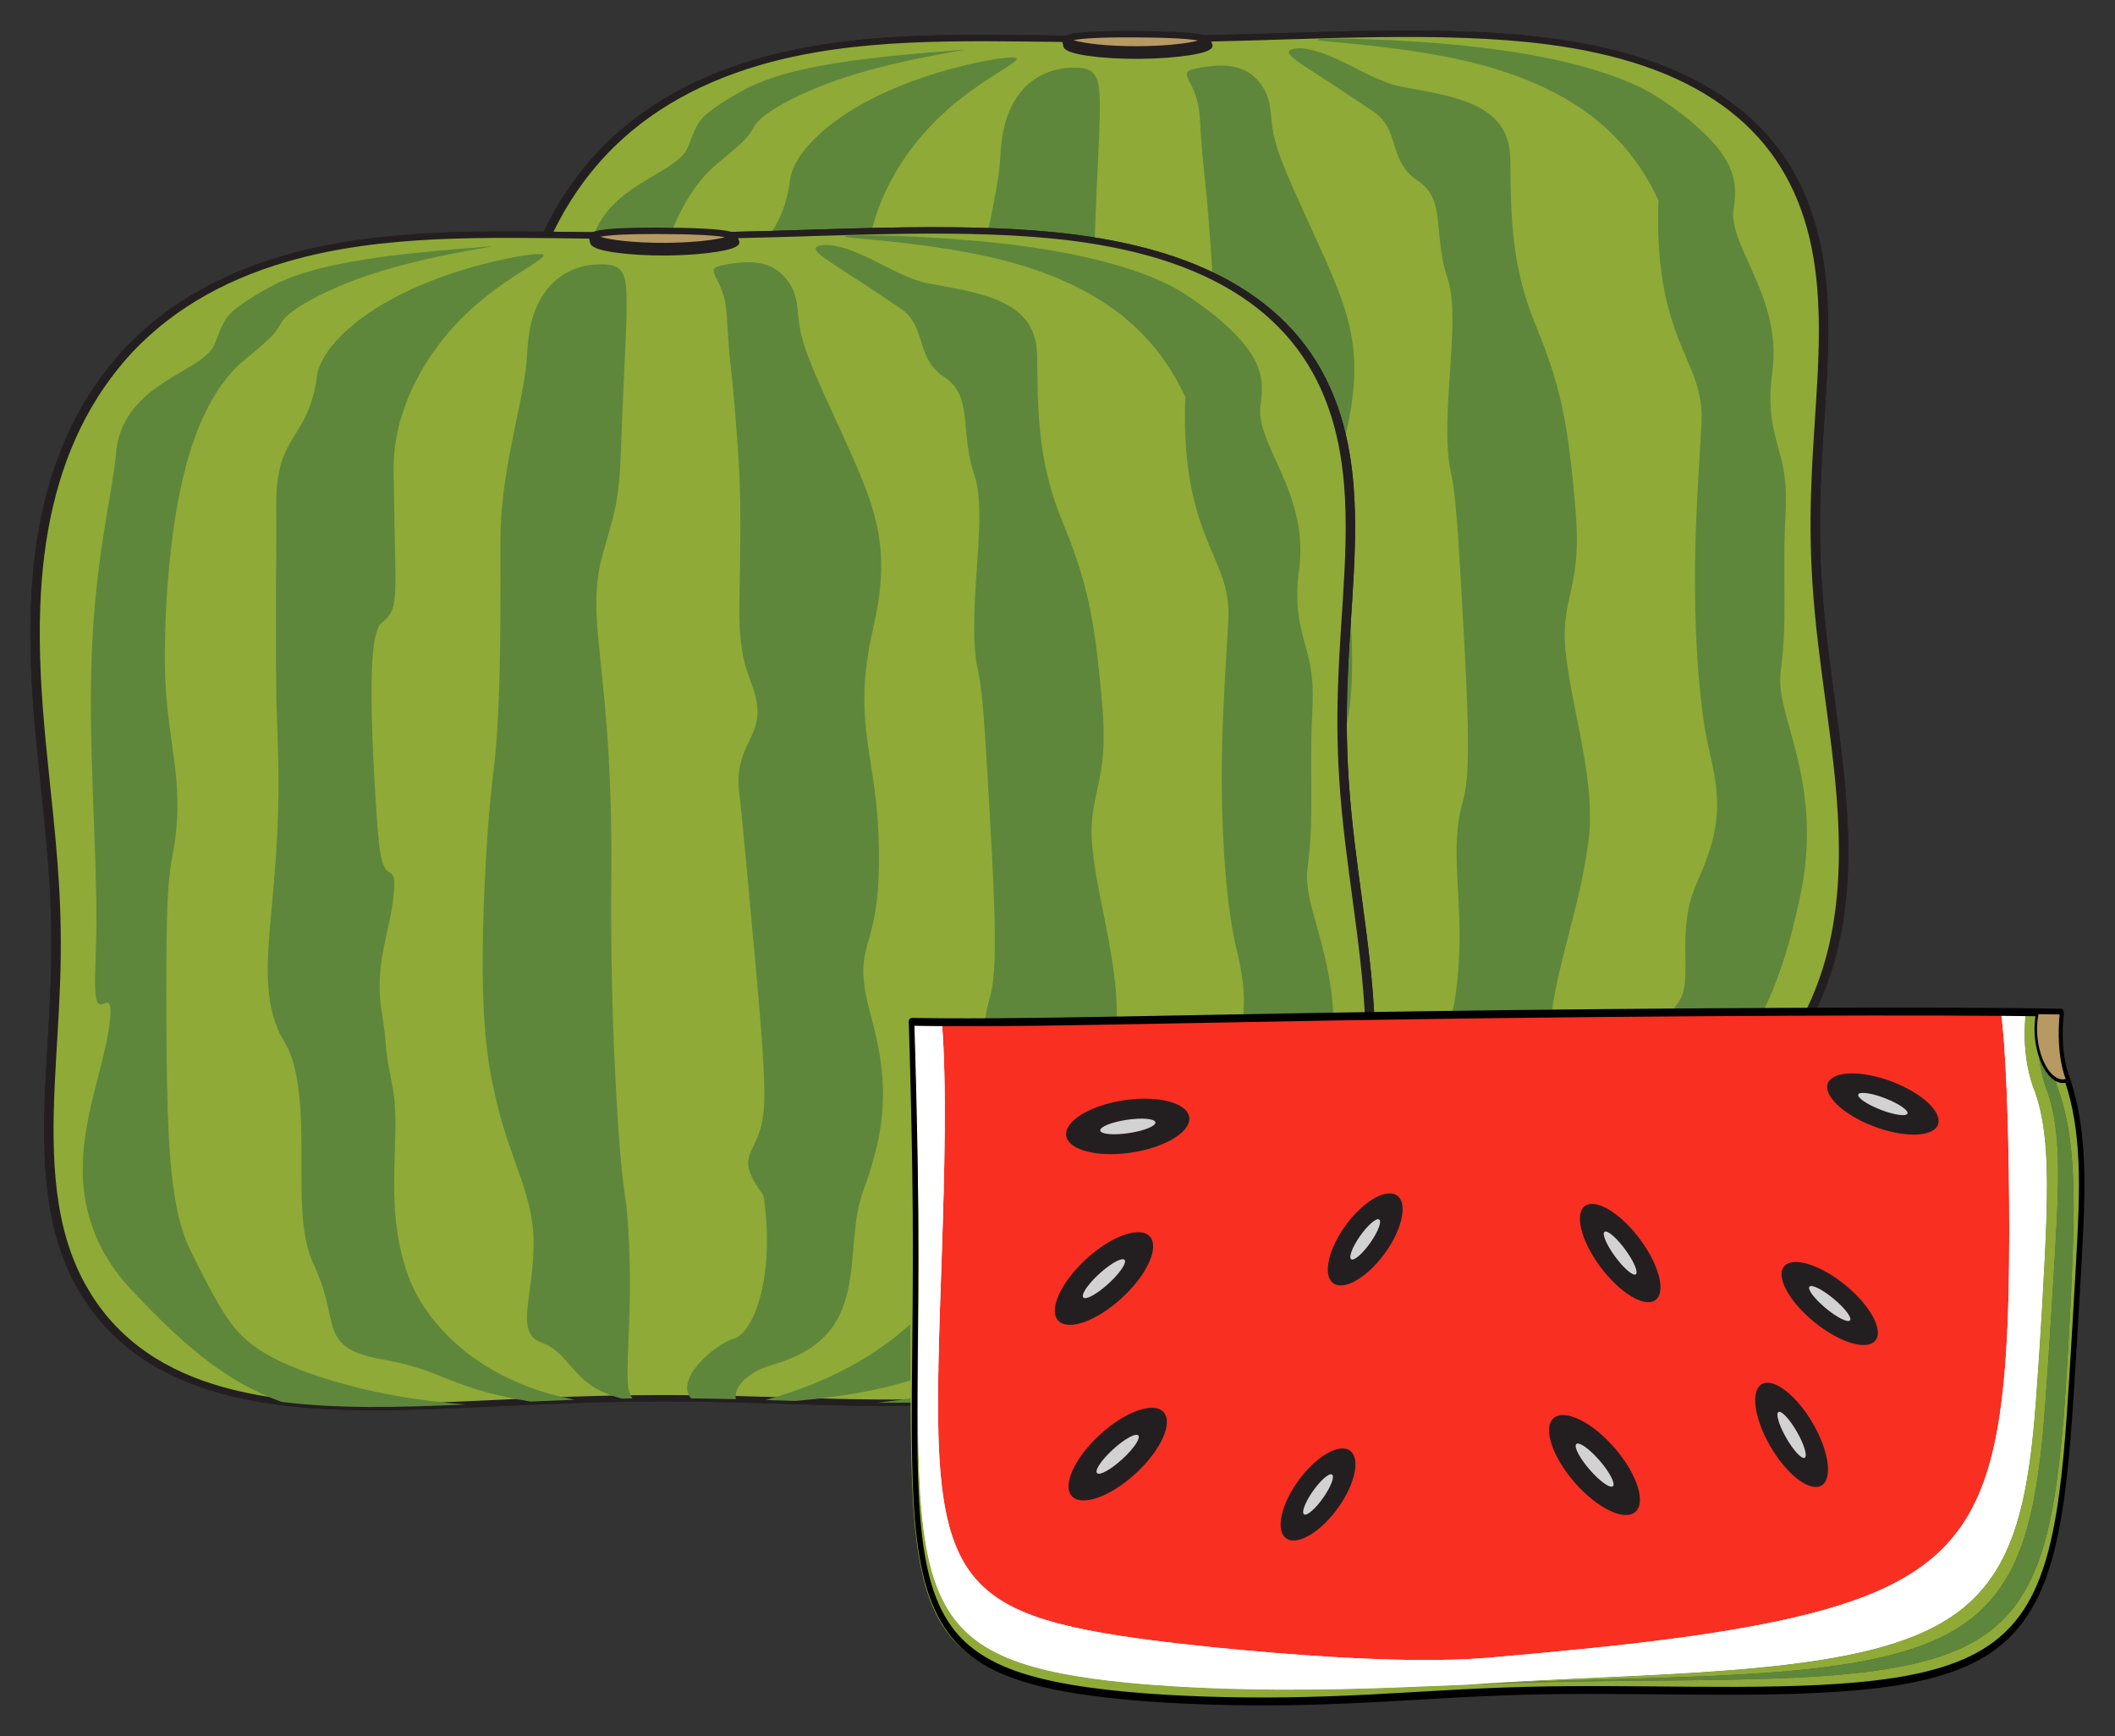 <svg xmlns="http://www.w3.org/2000/svg" xmlns:xlink="http://www.w3.org/1999/xlink" xml:space="preserve" width="696.494" height="571.678">
  <rect width="100%" height="100%" fill="#333333" stroke="none"/>
  <defs>
    <path id="a" stroke-miterlimit="10" d="M360.784 119.395c-.54.295-1.247.589-2.127.871-3.922 1.256-10.854 2.273-18.908 2.335-9.914.076-18.264-1.329-21.814-3.008-.383-.181-.711-.365-.971-.55-.431-.307-.706-.614-.761-.916.166.912.309 1.857.434 2.837.298 2.328 10.708 4.787 23.543 4.639 12.805-.148 23.007-2.809 22.489-4.948-.222-.918-.472-1.801-.757-2.65.14.45-.281.922-1.142 1.392l.015-.003z" style="fill:#b79963;stroke:#231f20;stroke-width:3.096;stroke-linecap:round;stroke-linejoin:round;stroke-miterlimit:10"/>
    <path id="b" stroke-miterlimit="10" d="M361.232 117.339c-2.638-1.466-12.624-2.038-23.475-2.08-11.099-.043-19.834.527-21.321 2.24-.171.197-.266.405-.225.629.055.301.33.608.761.916.26.184.587.368.971.55 3.55 1.679 11.9 3.083 21.814 3.007 8.053-.062 14.986-1.079 18.908-2.335.88-.282 1.587-.575 2.127-.871.857-.468 1.278-.94 1.127-1.389-.071-.242-.306-.464-.674-.668l-.012.004z" style="fill:#b79963;stroke:#231f20;stroke-width:3.096;stroke-linecap:round;stroke-linejoin:round;stroke-miterlimit:10"/>
    <path id="c" stroke-miterlimit="10" d="M361.232 117.339c.369.204.607.425.688.665.285.849.535 1.732.757 2.65.518 2.139-9.684 4.8-22.488 4.948-12.835.148-23.245-2.31-23.543-4.638-.125-.98-.268-1.925-.434-2.837-.041-.223.054-.431.225-.629-17.243-.29-35.31-.832-52.018.313-17.15 1.175-34.11 4.162-50.107 11.037-21.368 9.15-40.056 24.75-54.077 48.615l-0.0 0c-1.565 2.662-3.064 5.409-4.496 8.241-12.349 24.361-19.211 53.535-21.955 85.816-.684 8.031-1.106 16.126-1.317 24.266-.593 22.36.417 44.354 1.797 65.641.802 12.361 1.718 24.385 2.517 36.067 1.103 16.134 1.921 30.534 2.264 45.736.054 2.384.095 4.758.124 7.13.118 9.641.024 18.779-.208 27.958v0c-.411 16.321-1.233 32.142-1.731 47.701v0c-1.169 36.441-.321 69.865 10.407 97.667v0c0-0.0.05.129.05.129 8.992 23.266 23.261 39.446 43.321 48.44 7.013 3.135 14.479 5.353 22.469 6.827 18.473 3.41 38.711 2.668 60.616 1.258 7.06-.454 14.267-.975 21.327-1.43 4.829-.311 9.613-.599 14.497-.841 5.194-.257 10.361-.453 15.614-.584 1.161-.028 2.318-.058 3.482-.08 3.32-.061 6.637-.086 9.985-.087 3.126-.001 6.238.018 9.343.067 4.953.078 9.81.216 14.728.393 3.285.117 6.52.251 9.802.392 2.059.089 7.84.349 9.9.439 8.93.397 18.061.781 27.097.869 13.332.134 26.738-.359 40.191-2.319 18.107-2.638 35.738-7.883 51.868-17.033 25.945-14.659 45.845-37.997 57.477-69.43 0 0 .064-.173.064-.173l0-0c13.95-37.792 14.163-80.094 10.738-124.628v-0c-1.449-18.841-3.408-37.51-4.906-55.94v-0c-.841-10.359-1.527-20.43-1.979-30.73-.112-2.535-.208-5.054-.288-7.565-.51-15.873-.371-30.549.12-45.822.365-11.364.881-21.936 1.365-33.161.818-18.932 1.422-37.411.381-55.49-.383-6.575-.98-13.018-1.849-19.318-3.496-25.275-11.234-46.828-24.852-63.713-1.59-1.965-3.247-3.854-4.971-5.668l-0-0c-15.511-16.27-35.394-25.441-58.644-29.864-34.283-6.506-77.165-2.308-113.354-1.28l.005-.004z" style="fill:#8faa37;stroke:#231f20;stroke-width:3.096;stroke-linecap:round;stroke-linejoin:round;stroke-miterlimit:10"/>
    <path id="d" d="M375.103 661.254c4.251-1.82 7.807-3.982 10.778-6.515 12.542-10.62 14.565-27.366 15.682-46.292 0-0.0.007-.119.007-.119.623-10.595 1.112-21.575 3.482-31.04 6.508-26 8.373-45.822 4.429-72.6-.597-4.059-1.321-8.32-2.178-12.868-2.532-13.431-2.594-21.026-1.811-27.39.791-6.436 2.448-11.854 3.543-21.855.71-6.406 1.184-14.541 1.159-26.242-.017-8.148-.273-15.27-.67-21.714-1.392-23.102-4.651-37.15-4.077-58.751.217-8.217 1.011-17.645 2.784-28.832.697-4.396 1.251-8.517 1.672-12.425 2.673-24.619-.055-40.781-5.419-60.21-1.593-5.74-3.459-11.868-5.42-18.204-2.933-9.439-3.28-10.498-6.213-19.937-5.617-18.152-7.581-25.888-8.589-33.367-.228-1.655-.381-3.158-.499-4.577-.519-6.15-.304-11.385-3.028-17.69-2.409-5.575-5.484-8.154-8.503-9.338-4.277-1.672-8.923-.749-13.219.418-.558.152-1.032.315-1.429.494-2.475 1.111-2.029 2.799-.889 6.111 1.156 3.359 2.991 8.286 3.351 17.065.067 1.643.129 3.135.194 4.608.07 1.65.136 3.153.204 4.605.291 6.587.515 10.223.913 15.681.338 4.619.884 11.504 1.427 21.564.319 5.905.642 11.843.895 17.072.285 5.994.524 11.931.687 18.594.313 13.762.27 28.241-.134 56.737-.019 1.349-.029 2.651-.029 3.908.004 12.793.922 20.768 2.014 26.519 1.097 5.778 2.384 9.42 3.201 13.969.344 1.911.605 3.98.738 6.445.797 14.761-7.819 19.175-5.93 41.452.228 2.681.508 6.55.837 11.379.773 11.102 1.956 29.811 3.041 47.473 1.307 20.574 2.812 44.437 3.632 61.396.618 12.763.867 22.984.636 29.498-.462 13.011-3.317 18.284-4.582 23.091-1.266 4.811-1.077 9.616 4.404 20.365.998 9.49 1.307 19.587.975 28.815 0 0-.004.117-.004.117-.413 11.216-1.897 20.756-3.92 27.773-1.995 6.921-4.466 11.214-6.736 12.146-1.774.729-4.208 2.64-6.677 5.371-5.277 5.884-11.622 16.511-7.497 23.429 4.953.078 9.811.215 14.728.392-.675-5.343 3.13-12.71 12.022-16.518l.017-.003z" style="fill:#5e873b;stroke-width:1.21"/>
    <path id="e" d="M458.643 627.771c7.481-9.972 11.529-15.252 13.459-20.377.016-.044.033-.087.049-.131 1.5-4.031 2.626-9.749 3.692-20.634 2.677-27.344 9.492-52.423 12.203-83.046.202-2.28.336-4.58.411-6.894.642-19.878-3.029-42.712-5.559-61.848-1.048-8.06-1.954-15.733-2.45-22.861-.712-10.231.151-17.456 1.16-24.398 1.709-11.681 3.56-21.447 2.027-45.678-.278-4.39-.54-8.441-.81-12.36-1.11-16.081-2.303-28.044-4.288-39.921-1.782-10.697-4.187-21.047-7.449-32.614-2.688-9.537-4.583-18.239-5.9-27.145-.917-6.133-1.547-12.267-1.974-18.692-.764-11.342-.835-22.308-.929-35.506-.065-9.148-2.072-15.33-5.263-19.871-1.197-1.694-2.553-3.154-4.022-4.426-7.659-6.609-19.302-8.635-27.118-10.974-6.333-1.895-14.077-8.654-19.734-12.514-6.031-4.088-11.54-6.732-15.371-5.511-2.821.899-1.187 3.384 2.415 7.002 3.125 3.168 7.669 7.282 12.1 11.537 4.43 4.255 8.759 8.633 11.664 11.378.874.825 1.627 1.706 2.284 2.637.974 1.385 1.733 2.876 2.356 4.445 3.316 8.413 2.697 19.287 10.129 26.322 6.415 6.074 6.474 15.411 7.26 27.195v0c.373 5.661.905 11.846 2.327 18.565.112.533.23 1.069.353 1.608 3.023 13.196.93 36.812.151 59.048-.457 13.314-.463 25.862 1.004 34.941.255 1.575.49 3.501.711 5.739 1.172 11.885 2.066 35.204 2.976 58.669.615 15.396 1.285 33.682 1.594 47.806.474 19.904.395 36.281-1.311 44.74-1.218 6.043-1.829 12.001-2.074 18.219-.797 20.254 2.686 44.208-.524 76.392-.97 9.713-3.006 19.771-6.292 29.625 0-0-.041.124-.041.124-5.845 17.506-15.779 34.101-30.154 47.625h-0c-10.317 9.778-22.485 17.184-34.83 22.186 2.059.089 7.84.349 9.9.439 13.533-1.776 24.296-4.376 33.41-8.024 8.969-3.589 15.617-7.928 20.708-12.57 11.24-10.173 15.106-21.404 21.74-30.242l.013-.002z" style="fill:#5e873b;stroke-width:1.21"/>
    <path id="f" d="M322.063 422.842c.047-7.581.019-14.781-.066-21.568-.277-24.468-1.158-43.296-2.114-58.754-1.051-16.986-2.225-29.628-2.621-40.789-.38-10.924-.013-20.492 2.012-30.943 2.909-15.011 4.215-20.948 5.032-30.601.422-5.09.671-10.902.914-18.863.309-10.386.609-24.633 1.203-42.105.171-5.018.311-9.325.42-13.161v-0c.043-1.664.081-3.216.116-4.694.439-20.161.056-25.835-3.015-28.512-1.61-1.395-3.918-1.628-7.073-1.382-1.605.125-3.233.51-4.827 1.163-7.017 2.866-14.212 11.143-16.7 29.194v0c-.215 1.542-.398 3.158-.547 4.852-.215 2.37-.368 4.892-.456 7.58-.446 13.722-3.573 30.976-5.867 49.261-.789 6.255-1.496 12.687-2.015 19.294-.581 7.229-.935 14.6-.926 22.052.015 12.208.053 25.544-.025 39.747-.068 14.153-.248 28.349-.658 41.287-.349 10.995-.841 20.895-1.541 28.765-.641 7.209-1.367 17.86-1.991 30.656-.671 14.094-1.27 31.033-1.528 47.638-.295 21.436-.005 43.452 1.721 60.871.116 1.165.237 2.312.365 3.442 2.468 21.744 5.851 35.316 8.951 48.09 3.017 12.431 5.629 23.612 5.629 36.95-0 3.658-.115 7.138-.289 10.434 0 0-.006.115-.006.115v0c-1.117 20.907-5.036 33.798 3.386 37.96 2.138 1.057 3.888 2.981 5.523 5.293 2.6 3.646 4.808 8.202 7.819 12.102 3.093 4.006 6.796 7.057 12.644 9.264 1.161-.028 2.318-.058 3.482-.08-1.956-4.11-1.702-9.748-1.451-22.83.362-14.105.904-26.548.523-44.224 0-0-.003-.114-.003-.114-.27-12.308-.762-23.297-1.301-28.118-1.318-11.821-2.621-32.718-3.795-72.12-.504-16.945-.891-37.658-.977-61.176v-0c-.015-8.245.002-16.935.059-25.975l-.008-.002z" style="fill:#5e873b;stroke-width:1.21"/>
    <path id="g" d="M250.031 527.513c-.567-4.224-.978-7.404-1.283-9.93-.695-5.773-.793-7.856-.953-10.782-.155-2.833-.381-6.71-1.369-15.892-1.455-13.519-.312-23.769 1.161-33.835 1.008-6.828 2.18-13.703 2.754-21.515.707-9.621-.141-10.32-1.289-11.375-1.184-1.088-2.648-2.516-3.493-13.947-.018-.242-.035-.489-.052-.74-.735-10.848-1.881-36.45-2.265-57.715-.31-17.131-.22-33.065 1.191-41.645.501-3.032 1.168-5.168 2.035-6.16 2.911-3.33 4.026-6.145 4.375-14.141.35-8.01-.076-21.069-.318-43.352v-0c-.065-5.183-.119-10.919-.142-16.971-.003-.884.005-1.772.024-2.661.447-21.789 7.208-43.104 16.387-59.722.966-1.757 1.956-3.454 2.963-5.093 9.388-15.294 20.063-24.677 25.779-30.015 3.262-3.071 4.962-4.825 3.925-5.374-1.415-.748-9.395.774-19.421 4.574-7.298 2.755-15.664 6.711-23.803 12.177-8.188 5.499-15.604 12.172-21.296 19.758-1.398 1.862-2.672 3.749-3.806 5.644-3.427 5.704-5.579 11.429-6.015 16.437-1.091 12.531-3.534 19.398-6.188 25.728-2.601 6.205-5.338 11.752-6.555 22.356-.477 4.135-.731 9.045-.691 15.223-0-.011.032 5.281.032 5.27v0c.06 15.475-.022 20.722-.057 25.534-.039 5.305.023 11.525-.025 33.179-0.0.007-.007 5.02-.007 5.027.005 19.611.233 29.356.508 41.177.276 11.886.669 26.9-.202 49.949-.105 2.776-.222 5.49-.347 8.142v0c-.839 18.163-2.119 33.345-2.544 46.482-.517 16.779.377 30.45 5.454 42.75 1.712 4.145 2.909 9.36 3.745 15.273 1.98 13.995 1.766 30.669 1.772 47.416.006 16.451.244 32.162 3.974 43.933.92 2.903 1.671 5.587 2.3 8.097 0.0 0.0.028.114.028.114 2.785 11.193 2.91 19.033 4.741 25.003 1.822 5.942 5.394 10.03 15.168 12.613 4.426 1.17 7.811 2.328 10.837 3.628 5.415 2.32 8.595 4.578 14.249 7.696 5.188 2.86 12.36 6.335 24.102 9.077 4.829-.311 9.613-.599 14.497-.841-9.736-2.84-20.843-7.938-31.952-18.932-10.7-10.662-19.171-25.752-22.954-41.432-0-0-.061-.255-.061-.255-0-0-.027-.112-.027-.112-8.175-34.193-1.76-66.499-4.892-89.825l.005.003z" style="fill:#5e873b;stroke-width:1.21"/>
    <path id="h" d="M183.359 605.849c-6.098-18.216-7.14-47.242-7.605-80.163-.229-16.215-.277-40.566-.233-55.736.068-16.193.217-31.929.959-43.213.237-3.563.539-6.796.926-9.645 2.575-18.963 1.927-32.887.767-46.255-1.004-11.578-2.458-23.284-2.975-39.114v-0c-.124-3.867-.193-7.993-.181-12.409.039-14.604.66-34.347 2.24-53.366.611-7.459 1.376-14.905 2.339-22.168 3.959-29.955 10.945-53.398 21.588-66.241 1.94-2.34 3.413-4.119 4.762-5.799 2.25-2.809 3.64-4.714 4.65-6.334 2.174-3.494 2.109-5.095 3.782-7.849 1.481-2.439 5.281-7.017 14.612-13.365 9.352-6.362 19.674-10.906 29.115-14.211 16.859-5.924 29.307-7.809 22.536-7.043-15.779 1.787-28.906 3.575-40.238 6.222-13.087 3.05-23.53 7.193-31.326 13.588-6.947 5.699-10.643 9.544-12.515 12.405-1.985 3.035-3.011 6.436-4.776 13.351-0.0.002-.162.634-.162.636-.559 2.196-1.588 4.136-2.955 5.957-3.99 5.302-10.895 9.573-17.154 16.43-6.279 6.879-11.801 16.269-12.636 31.59-.465 8.521-1.968 19.787-3.436 32.907-.812 7.234-1.607 14.933-2.311 23.475-1.716 20.58-2.545 41.598-2.448 67.61.051 12.754.312 25.334.642 38.911.381 15.683.818 30.533 1.087 47.172.018 1.079.032 2.136.043 3.172.226 19.391-.349 31.31-.409 38.857-.098 13.382 1.202 13.041 2.853 12.13 1.379-.761 3.034-2.045 1.844 10.56-.853 9.04-2.593 18.368-4.379 28.67-2.241 12.916-4.765 28.183-4.319 44.186.443 15.914 3.913 35.428 15.599 53.766 0-0.0.063.099.063.099 0-0.0.079.124.079.124 13.293 20.88 24.963 36.185 37.374 46.159 4.004 3.198 8.052 5.908 12.311 8.157 18.472 3.412 38.709 2.671 60.614 1.262-15.108-1.779-30.858-5.211-47.855-13.254-.834-.396-1.672-.804-2.512-1.226-11.521-5.765-18.201-11.689-22.5-17.49-4.385-5.916-7.407-13.131-11.458-24.134-0-0-.043-.117-.043-.117-1.79-4.853-3.938-11.002-6.369-18.266l.011.003z" style="fill:#5e873b;stroke-width:1.21"/>
    <path id="i" d="M491.654 659.079c28.738-5.342 57.171-10.756 83.471-16.48 26.395-5.745 51.632-12.01 72.3-18.932 21.009-7.036 37.181-14.673 48.663-24.152 11.504-9.496 17.827-20.442 21.138-33.512 3.245-12.81 3.509-27.611 2.73-42.414-.756-14.369-2.641-30.469-4.427-43.705-3.638-26.96-7.862-50.349-11.414-61.226-33.257 3.904-82.468 10.01-139.629 17.323-60.551 7.747-116.918 15.172-175.786 23.142-55.287 7.486-101.578 13.908-132.158 17.957-30.392 4.024-46.543 5.892-46.543 5.892 4.878 19.78 7.441 51.091 9.214 74.417 1.924 25.312 3.407 49.439 6.987 67.08 3.705 18.254 9.615 29.958 20.277 37.36 10.453 7.256 25.144 9.989 42.796 11.008 16.842.972 38.422.366 57.675-.467 19.385-.839 40.381-2.109 57.684-3.375 35.61-2.606 65.257-5.87 87.022-9.913.013.006 0-.004 0-.004z" style="fill:#f92f22;stroke-width:1.195"/>
    <path id="k" d="M250.521 682.929c12.667 4.851 29.595 6.17 48.797 6.028 18.685-.138 41.167-1.743 61.844-3.699 21.373-2.022 42.134-4.538 62.21-7.309 20.445-2.822 38.879-5.714 59.148-8.787 4.059-.69 8.173-1.375 12.345-2.066 22.983-3.811 41.877-6.669 63.823-10.127 20.86-3.287 41.117-6.604 60.044-10.278 18.92-3.673 35.958-7.596 50.485-12.051 14.589-4.474 26.192-9.342 35.341-14.97 18.325-11.273 25.445-25.013 28.792-39.598 3.103-13.521 2.854-28.872 2.738-36.845-.247-16.917-1.325-44.825-2.375-58.663-1.319-17.382-3.575-31.321-10.34-41.454-7.631-10.068-7.871-21.714-7.611-25.804-3.712.436-11.641 1.353-11.641 1.353 3.553 10.878 7.777 34.265 11.415 61.225 1.786 13.236 3.671 29.336 4.427 43.705.779 14.803.516 29.604-2.729 42.415-3.311 13.071-9.634 24.017-21.137 33.513-11.482 9.479-27.653 17.115-48.663 24.151-20.668 6.922-45.905 13.186-72.3 18.931-26.3 5.724-54.734 11.138-83.472 16.48-21.765 4.045-51.412 7.31-87.021 9.916-17.303 1.267-38.298 2.537-57.683 3.375-19.254.833-40.834 1.439-57.677.467-17.652-1.018-32.345-3.751-42.799-11.006-10.663-7.4-16.573-19.103-20.279-37.356-3.581-17.639-5.063-41.765-6.987-67.077-1.773-23.326-4.334-54.638-9.211-74.419-4.442.537-13.038 1.492-13.038 1.492 2.452 13.731 6.311 37.461 8.884 55.614 3.679 25.955 4.65 37.235 7.722 63.246 2.435 20.616 5.039 38.925 10.447 52.467 5.498 13.767 13.669 22.206 26.493 27.119.013.008.007.013.007.013z" style="fill:#fff;stroke-width:1.195"/>
    <path id="m" d="M599.314 327.971c-2.632-4.565-3.437-10.202-3.51-14.584-.073-4.373.557-7.515.557-7.515-3.592-.037-11.091-.126-11.091-.126-.505 1.607-.807 3.34-.844 5.197-.048 2.469.379 4.871 1.154 7.091 1.535 4.414 4.446 8 7.803 9.544 1.286.59 2.629.9 4.013.855.682-.021 1.341-.147 1.981-.322-.032-.068-.051-.112-.07-.157.002.005.005.011.007.017l0-0z" style="fill:#b79963;stroke-width:1.195"/>
  </defs>
  <defs>
    <linearGradient id="j" x1="215.58" x2="701.11" y1="566.1" y2="566.1" gradientTransform="matrix(.992 -.127 .127 .992 -57.118 59.482)" gradientUnits="userSpaceOnUse">
      <stop offset="0" style="stop-color:#f05036"/>
      <stop offset=".286" style="stop-color:#f9bab0"/>
      <stop offset=".483" style="stop-color:#fff"/>
      <stop offset=".532" style="stop-color:#fef8f7"/>
      <stop offset=".609" style="stop-color:#fde6e1"/>
      <stop offset=".704" style="stop-color:#fac7bd"/>
      <stop offset=".813" style="stop-color:#f69d8b"/>
      <stop offset=".932" style="stop-color:#f2674c"/>
      <stop offset="1" style="stop-color:#ef4625"/>
    </linearGradient>
    <linearGradient id="l" x1="461.01" x2="461.01" y1="690.32" y2="453.73" gradientTransform="matrix(.992 -.127 .127 .992 -57.118 59.482)" gradientUnits="userSpaceOnUse">
      <stop offset="0" style="stop-color:#fff"/>
      <stop offset=".067" style="stop-color:#f2f9eb"/>
      <stop offset=".205" style="stop-color:#d1e9b7"/>
      <stop offset=".4" style="stop-color:#9bcf64"/>
      <stop offset=".477" style="stop-color:#85c441"/>
      <stop offset=".994" style="stop-color:#fff"/>
    </linearGradient>
  </defs>
  <g style="stroke-width:1.21" transform="matrix(1 0 0 .684 35.071 -67.588)">
    <use xlink:href="#a" stroke-miterlimit="10" style="fill:#b79963;stroke:#231f20;stroke-width:3.096;stroke-linecap:round;stroke-linejoin:round;stroke-miterlimit:10"/>
    <use xlink:href="#b" stroke-miterlimit="10" style="fill:#b79963;stroke:#231f20;stroke-width:3.096;stroke-linecap:round;stroke-linejoin:round;stroke-miterlimit:10"/>
    <use xlink:href="#c" stroke-miterlimit="10" style="fill:#8faa37;stroke:#231f20;stroke-width:3.096;stroke-linecap:round;stroke-linejoin:round;stroke-miterlimit:10"/>
    <use xlink:href="#c" stroke-miterlimit="10" style="fill:none;stroke:#231f20;stroke-width:3.096;stroke-linecap:round;stroke-linejoin:round;stroke-miterlimit:10"/>
    <use xlink:href="#d" style="fill:#5e873b;stroke-width:1.21"/>
    <use xlink:href="#e" style="fill:#5e873b;stroke-width:1.21"/>
    <path d="M557.811 529.807c3.402-23.266 2.192-42.755.435-56.552-3.011-23.657-8.147-37.883-6.885-51.42.171-1.832.319-3.655.448-5.476.968-13.587.778-25.577.723-41.796-.025-8.048 0-17.184.356-27.04.342-9.467.143-15.83-.516-21.758-1.278-11.497-4.433-19.348-4.414-35.544.005-3.433.169-7.257.57-11.514 1.695-17.99-1.541-32.605-5.665-46.483-2.084-6.996-4.382-13.754-5.762-19.671-1.112-4.755-1.705-9.217-1.248-13.401.938-8.566.523-15.148-2.071-22.18-2.498-6.769-7.471-14.887-15.698-23.991-1.526-1.683-3.182-3.421-4.968-5.192-.819-.809-1.666-1.628-2.543-2.452-5.675-5.341-14.183-10.426-24.622-14.591-10.511-4.193-22.054-7.11-33.873-9.141-13.164-2.257-26.127-3.348-35.665-3.86-9.606-.515-16.279-.487-17.367.058-1.976.99 12.687 1.277 34.568 6.409 14.851 3.493 33.629 9.833 49.614 24.584 1.591 1.474 3.158 3.032 4.696 4.683l0.0 0c9.447 10.183 17.378 23.566 23.173 41.839-.149 5.258-.177 10.247-.095 14.994v0c.114 6.87.456 13.138.97 18.876 1.368 15.505 3.939 26.518 6.446 35.542 2.522 9.075 4.897 15.915 6.085 23.96.65 4.387.933 9.035.73 14.593-.267 7.324-.629 15.808-.932 23.389v0c-.76 18.947-1.264 36.093-1.211 54.447.061 16.364.531 31.452 1.319 44.839.853 14.171 2.059 26.197 3.444 34.53 1.671 10.057 2.502 17.967 2.538 25.355.065 13.33-2.581 24.476-6.965 39.124-3.41 11.388-3.565 22.829-3.49 32.869.074 9.982.367 18.408-2.385 23.738-3.58 6.926-4.104 11.568-6.993 21.82 0-0-.04.142-.04.142-1.661 5.884-4.373 14.267-9.318 23.971-6.479 12.721-14.402 22.688-31.778 32.365-12.53 7.012-32.065 14.77-59.557 19.604 13.331.134 26.738-.359 40.191-2.319 14.561-4.132 27.445-9.839 38.644-16.862l0-0c26.98-16.84 43.049-40.056 52.732-63.541 0-0.0.067-.162.067-.162 9.046-21.976 13.202-45.425 16.324-66.792l-.01.005z" style="fill:#5e873b;stroke-width:1.21"/>
    <use xlink:href="#f" style="fill:#5e873b;stroke-width:1.21"/>
    <use xlink:href="#g" style="fill:#5e873b;stroke-width:1.21"/>
    <use xlink:href="#h" style="fill:#5e873b;stroke-width:1.21"/>
  </g>
  <g style="stroke-width:1.21" transform="matrix(1 0 0 .684 -120.746 -2.83)">
    <use xlink:href="#a" stroke-miterlimit="10" style="fill:#b79963;stroke:#231f20;stroke-width:3.096;stroke-linecap:round;stroke-linejoin:round;stroke-miterlimit:10"/>
    <use xlink:href="#b" stroke-miterlimit="10" style="fill:#b79963;stroke:#231f20;stroke-width:3.096;stroke-linecap:round;stroke-linejoin:round;stroke-miterlimit:10"/>
    <use xlink:href="#c" stroke-miterlimit="10" style="fill:#8faa37;stroke:#231f20;stroke-width:3.096;stroke-linecap:round;stroke-linejoin:round;stroke-miterlimit:10"/>
    <use xlink:href="#c" stroke-miterlimit="10" style="fill:none;stroke:#231f20;stroke-width:3.096;stroke-linecap:round;stroke-linejoin:round;stroke-miterlimit:10"/>
    <use xlink:href="#d" style="fill:#5e873b;stroke-width:1.21"/>
    <use xlink:href="#e" style="fill:#5e873b;stroke-width:1.21"/>
    <path d="M557.811 529.807c3.402-23.266 2.192-42.755.435-56.552-3.011-23.657-8.147-37.883-6.885-51.42.171-1.832.319-3.655.448-5.476.968-13.587.778-25.577.723-41.796-.025-8.048 0-17.184.356-27.04.342-9.467.143-15.83-.516-21.758-1.278-11.497-4.433-19.348-4.414-35.544.005-3.433.169-7.257.57-11.514 1.695-17.99-1.541-32.605-5.665-46.483-2.084-6.996-4.382-13.754-5.762-19.671-1.112-4.755-1.705-9.217-1.248-13.401.938-8.566.523-15.148-2.071-22.18-2.498-6.769-7.471-14.887-15.698-23.991-1.526-1.683-3.182-3.421-4.968-5.192-.819-.809-1.666-1.628-2.543-2.452-5.675-5.341-14.183-10.426-24.622-14.591-10.511-4.193-22.054-7.11-33.873-9.141-13.164-2.257-26.127-3.348-35.665-3.86-9.606-.515-16.279-.487-17.367.058-1.976.99 12.687 1.277 34.568 6.409 14.851 3.493 33.629 9.833 49.614 24.584 1.591 1.474 3.158 3.032 4.696 4.683l0.0 0c9.447 10.183 17.378 23.566 23.173 41.839-.149 5.258-.177 10.247-.095 14.994v0c.114 6.87.456 13.138.97 18.876 1.368 15.505 3.939 26.518 6.446 35.542 2.522 9.075 4.897 15.915 6.085 23.96.65 4.387.933 9.035.73 14.593-.267 7.324-.629 15.808-.932 23.389v0c-.76 18.947-1.264 36.093-1.211 54.447.061 16.364.531 31.452 1.319 44.839.853 14.171 2.059 26.197 3.444 34.53 1.671 10.057 2.502 17.967 2.538 25.355.065 13.33-2.581 24.476-6.965 39.124-3.41 11.388-3.565 22.829-3.49 32.869.074 9.982.367 18.408-2.385 23.738-3.58 6.926-4.104 11.568-6.993 21.82 0-0-.04.142-.04.142-1.661 5.884-4.373 14.267-9.318 23.971-6.479 12.721-14.402 22.688-31.778 32.365-12.53 7.012-32.065 14.77-59.557 19.604 13.331.134 26.738-.359 40.191-2.319 14.561-4.132 27.445-9.839 38.644-16.862 0-0.0 0-0.0 0-0 26.98-16.84 43.049-40.056 52.732-63.541 0-0.0.067-.162.067-.162 9.046-21.976 13.202-45.425 16.324-66.792l-.01.005z" style="fill:#5e873b;stroke-width:1.21"/>
    <use xlink:href="#f" style="fill:#5e873b;stroke-width:1.21"/>
    <use xlink:href="#g" style="fill:#5e873b;stroke-width:1.21"/>
    <use xlink:href="#h" style="fill:#5e873b;stroke-width:1.21"/>
  </g>
  <g transform="translate(-69.319 -46.265)">
    <g style="stroke-width:1.195" transform="matrix(.7 0 0 1 330.626 73.881)">
      <g style="stroke-width:1.195" transform="rotate(7.027 1556.628 -745.832)">
        <path d="M723.018 428.838c1.091 4.419 3.048 9.337 6.206 13.56 6.516 9.926 8.345 23.234 9.329 40.388.605 10.551 1.686 44.657 1.987 59.043.166 7.966.577 24.066-2.04 37.928-2.847 15.082-9.188 29.453-26.661 40.866-8.748 5.714-19.97 10.556-34.289 14.916-14.257 4.342-31.123 8.061-50.018 11.501-18.865 3.434-39.276 6.503-60.264 9.537-21.993 3.179-41.303 5.859-64.308 9.404-6.374.98-12.674 1.954-18.789 2.934 8.619-1.305 17.293-2.594 26.415-3.9 22.901-3.278 43.009-5.83 65.233-8.706 21.312-2.759 42.52-5.56 61.734-8.651 19.352-3.114 36.662-6.513 51.118-10.639 14.553-4.153 25.794-8.914 34.42-14.805 17.2-11.746 22.687-27.528 25.013-44.226 2.066-14.83 1.587-33.452 1.364-41.223-.552-19.273-1.961-44.825-3.446-57.458-1.842-15.668-5.113-27.914-11.461-37.697-.993-1.34-1.867-2.776-2.635-4.249-3.515-1.113-6.837-4.318-8.907-8.512.009.007-.001-.011-.001-.011z" style="fill:#5e873b;stroke-width:1.195"/>
        <path d="M477.178 670.058c2.908-.47 4.089-.672 6.997-1.143-.577.086-1.084.159-1.66.246-1.784.299-3.553.588-5.331.894.01.004-.006.002-.006.002z" style="fill:#fff;stroke-width:1.195"/>
        <use xlink:href="#i" style="fill:#f92f22;stroke-width:1.195"/>
        <use xlink:href="#i" style="opacity:.2;fill:url(#j);stroke-width:1.195"/>
        <path d="M737.95 437.156c-.614.252-1.253.458-1.927.562-1.368.213-2.739.07-4.088-.357.767 1.473 1.641 2.91 2.634 4.249 6.347 9.783 9.617 22.027 11.458 37.694 1.484 12.63 2.893 38.185 3.445 57.457.223 7.771.701 26.396-1.364 41.226-2.326 16.699-7.812 32.482-25.011 44.229-8.626 5.891-19.867 10.653-34.419 14.806-14.456 4.126-31.765 7.525-51.117 10.638-19.214 3.091-40.42 5.892-61.733 8.65-22.224 2.876-42.331 5.428-65.231 8.705-9.123 1.305-17.797 2.595-26.415 3.899-1.947.312-5.05.83-6.997 1.142 1.407-.241 3.929-.655 5.336-.896-20.269 3.073-38.703 5.965-59.149 8.787-20.076 2.771-40.838 5.287-62.211 7.309-20.677 1.956-43.159 3.561-61.844 3.699-19.201.142-36.129-1.178-48.796-6.029-12.825-4.911-20.998-13.348-26.497-27.112-5.41-13.54-8.014-31.846-10.45-52.464-3.073-26.016-4.042-37.292-7.722-63.256-2.574-18.16-6.433-41.891-8.888-55.631-1.709.198-5.051.546-5.051.546 2.489 16.737 4.22 25.657 7.781 46.577 3.406 20.007 5.643 35.062 8.547 57.859 2.478 19.455 4.961 41.44 8.809 57.134 4.122 16.811 10.135 28.939 21.55 36.577 11.356 7.599 27.559 10.37 48.988 10.74 20.516.354 47.255-1.597 72.434-4.198 26.611-2.749 50.791-6.133 75.538-10.078 24.872-3.964 46.572-7.852 73.908-11.723 28.442-4.028 52.394-6.588 82.508-10.186 27.921-3.336 56.739-7.086 80.38-12.006 24.196-5.035 42.881-11.214 55.669-20.532 12.854-9.366 19.066-21.378 22.031-36.669 2.839-14.639 2.618-32.793 2.139-49.05-.287-9.736-1.453-39.139-1.721-45.113-.586-13.088-1.279-23.576-3.17-32.956-1.872-9.285-4.928-17.368-9.364-24.245.002.004.004.009.006.014z" style="fill:#8faa37;stroke-width:1.195"/>
        <use xlink:href="#k" style="fill:#fff;stroke-width:1.195"/>
        <use xlink:href="#k" style="opacity:.3;fill:url(#l);stroke-width:1.195"/>
        <path d="M723.364 443.101c6.765 10.133 9.021 24.073 10.34 41.455 1.05 13.839 2.128 41.745 2.374 58.662.117 7.974.366 23.324-2.737 36.846-3.346 14.585-10.467 28.325-28.791 39.599-9.148 5.628-20.751 10.496-35.341 14.97-14.527 4.455-31.565 8.379-50.485 12.051-18.927 3.674-39.184 6.992-60.044 10.279-21.947 3.458-40.841 6.317-63.826 10.128-4.173.692-8.287 1.377-12.346 2.067.54-.082 1.12-.165 1.66-.246 6.114-.98 12.416-1.954 18.79-2.934 23.006-3.545 42.314-6.225 64.308-9.405 20.989-3.035 41.399-6.104 60.263-9.539 18.894-3.44 35.759-7.16 50.016-11.502 14.319-4.361 25.541-9.203 34.288-14.917 17.472-11.413 23.814-25.784 26.661-40.866 2.617-13.862 2.206-29.962 2.041-37.928-.301-14.384-1.382-48.494-1.986-59.043-.983-17.153-2.812-30.461-9.328-40.387-3.158-4.224-5.115-9.141-6.206-13.56-1.04-2.108-1.759-4.441-2.013-6.897-.19-1.847-.103-3.604.202-5.261-1.77.21-5.452.622-5.452.622-.263 4.09-.025 15.739 7.602 25.799.003.002.006.005.009.007z" style="fill:#8faa37;stroke-width:1.195"/>
      </g>
      <path d="M599.378 328.117c-.021-.046-.042-.095-.064-.14-2.632-4.565-3.437-10.202-3.51-14.584-.073-4.374.557-7.515.557-7.515-3.592-.037-11.092-.126-11.092-.126-1.782-.008-5.488-.05-5.488-.05-3.738-.021-11.719-.081-11.719-.081-33.484-.194-83.073-.154-140.699.111-61.044.281-117.895.754-177.296 1.464-55.788.666-102.517 1.377-133.362 1.655-30.656.276-46.915.154-46.915.154-4.475-.01-13.122-.114-13.122-.114-1.7-.012-1.133.11-1.133.11.531 11.377 1.288 32.021 1.625 47.966.435 20.608.345 35.976.021 58.802-.28 19.706-.71 40.948 1.203 56.849 2.02 16.791 6.626 29.277 17.055 38.128 10.376 8.806 26.083 13.594 47.122 16.672 20.209 2.957 46.59 4.401 71.699 4.97 26.46.6 50.691.232 75.562-.636 25.022-.873 46.959-2.077 74.563-2.574 27.056-.488 50.305-.168 78.827-.033 26.675.127 54.412.043 78.045-1.508 24.08-1.58 43.909-4.639 58.632-10.894 14.86-6.313 23.845-15.553 29.722-28.443 6.305-13.83 8.845-31.901 10.65-49.322 1.178-11.373 3.608-40.818 4.235-48.555 1.147-14.165 1.932-25.552 1.304-35.654-.625-10.051-2.68-18.9-6.427-26.655.01.011.007.004.007.004l-0.0 0z" style="fill:none;stroke:#000;stroke-width:2.592;stroke-linecap:round;stroke-linejoin:round;stroke-miterlimit:10"/>
      <use xlink:href="#m" style="fill:#b79963;stroke-width:1.195"/>
      <use xlink:href="#m" style="fill:none;stroke:#000;stroke-width:2.592;stroke-linecap:round;stroke-linejoin:round;stroke-miterlimit:10"/>
    </g>
    <path d="M460.935 414.131a8.693 20.474 81.362 0 1-18.936 11.67 8.693 20.474 81.362 0 1-21.547-5.52 8.693 20.474 81.362 0 1 18.936-11.67 8.693 20.474 81.362 0 1 21.547 5.52z" style="fill:#231f20;stroke-width:1"/>
    <path d="M449.816 415.874c.18 1.206-3.743 2.788-8.762 3.534-5.018.746-9.23.369-9.41-.838-.18-1.211 3.744-2.794 8.762-3.539 5.02-.752 9.235-.373 9.408.837z" style="opacity:.8;fill:#fff"/>
    <g transform="translate(358.3 123.019)">
      <path d="M89.659 330.435c3.249 3.538-.873 12.604-9.204 20.249-8.331 7.65-17.717 10.979-20.963 7.441-3.248-3.538.872-12.603 9.204-20.251 8.338-7.647 17.716-10.975 20.968-7.441z" style="fill:#231f20"/>
      <path d="M81.344 338.141a2.21 9.186 47.659 0 1-5.301 7.821 2.21 9.186 47.659 0 1-8.278 4.554 2.21 9.186 47.659 0 1 5.301-7.821 2.21 9.186 47.659 0 1 8.278-4.554z" style="opacity:.8;fill:#fff;stroke-width:1"/>
    </g>
    <path d="M513.501 523.732c3.865 2.106 2.467 10.388-3.128 18.49-5.596 8.103-13.269 12.967-17.136 10.859-3.871-2.109-2.473-10.389 3.126-18.494 5.591-8.087 13.263-12.945 17.135-10.845z" style="fill:#231f20"/>
    <path d="M507.937 531.842c.984.538-.27 3.915-2.792 7.544-2.525 3.626-5.37 6.133-6.35 5.593-.983-.541.267-3.919 2.789-7.547 2.533-3.627 5.381-6.138 6.362-5.594z" style="opacity:.8;fill:#fff"/>
    <g transform="rotate(-22.947 443.243 -458.439)">
      <path d="M228.083 429.715c4.329-.781 9.853 7.013 12.332 17.41 2.481 10.399.983 19.467-3.348 20.245-4.328.788-9.853-7.011-12.33-17.407-2.477-10.391-.977-19.456 3.351-20.242z" style="fill:#231f20"/>
      <path d="M230.591 440.1c1.101-.201 2.886 3.426 3.979 8.095 1.099 4.668 1.094 8.611-.009 8.805-1.102.195-2.889-3.43-3.984-8.097-1.107-4.67-1.094-8.619.007-8.805z" style="opacity:.8;fill:#fff"/>
    </g>
    <g transform="translate(388.262 143.393)">
      <path d="M261.413 358.598c3.929-1.977 11.434 3.935 16.756 13.206 5.324 9.27 6.457 18.392 2.524 20.364-3.93 1.979-11.437-3.934-16.759-13.201-5.326-9.271-6.459-18.388-2.527-20.372z" style="fill:#231f20"/>
      <path d="M266.752 367.851c1.003-.502 3.742 2.47 6.111 6.635 2.375 4.168 3.488 7.95 2.487 8.45-1.005.5-3.742-2.47-6.117-6.638-2.368-4.171-3.483-7.956-2.485-8.447z" style="opacity:.8;fill:#fff"/>
    </g>
    <g transform="translate(311.559 96.652)">
      <path d="M345.406 366.513c2.991-3.225 12.09-.308 20.317 6.515 8.229 6.827 12.477 14.977 9.486 18.198-2.992 3.23-12.09.315-20.319-6.512-8.228-6.818-12.473-14.968-9.485-18.197z" style="fill:#231f20"/>
      <path d="M353.646 373.312c.762-.822 4.365 1.006 8.045 4.08 3.679 3.073 6.043 6.228 5.282 7.045-.766.818-4.369-1.006-8.053-4.081-3.672-3.072-6.033-6.235-5.267-7.047z" style="opacity:.8;fill:#fff"/>
    </g>
    <path d="M671.328 402.831c1.813-4.008 11.365-4.126 21.333-.261 9.965 3.862 16.58 10.246 14.762 14.254-1.813 4.008-11.363 4.129-21.334.265-9.962-3.868-16.581-10.245-14.767-14.254z" style="fill:#231f20"/>
    <path d="M681.295 406.659c.464-1.018 4.46-.425 8.926 1.323 4.463 1.748 7.707 3.991 7.239 5.009-.464 1.019-4.459.431-8.927-1.319-4.46-1.749-7.709-3.993-7.241-5.013z" style="opacity:.8;fill:#fff"/>
    <path d="M452.483 511.276c3.249 3.538-.873 12.604-9.204 20.249-8.331 7.65-17.717 10.979-20.963 7.441-3.248-3.538.872-12.603 9.204-20.251 8.338-7.647 17.716-10.975 20.968-7.441z" style="fill:#231f20"/>
    <path d="M444.169 518.982a2.21 9.186 47.659 0 1-5.301 7.821 2.21 9.186 47.659 0 1-8.278 4.554 2.21 9.186 47.659 0 1 5.301-7.821 2.21 9.186 47.659 0 1 8.278-4.554z" style="opacity:.8;fill:#fff;stroke-width:1"/>
    <path d="M580.956 513.276c3.622-3.155 12.577 1.203 20.001 9.732 7.429 8.529 10.511 17.999 6.89 21.151-3.622 3.154-12.576-1.202-20.003-9.731-7.426-8.536-10.507-17.997-6.889-21.156z" style="fill:#231f20"/>
    <path d="M588.441 521.789a9.186 2.21 49.161 0 1 7.679 5.504 9.186 2.21 49.161 0 1 4.335 8.395 9.186 2.21 49.161 0 1-7.679-5.504 9.186 2.21 49.161 0 1-4.335-8.395z" style="opacity:.8;fill:#fff;stroke-width:1"/>
    <path d="M529.031 439.729c3.865 2.106 2.467 10.388-3.128 18.49-5.596 8.103-13.269 12.967-17.136 10.859-3.871-2.109-2.473-10.389 3.126-18.494 5.591-8.087 13.263-12.945 17.135-10.845z" style="fill:#231f20"/>
    <path d="M523.467 447.839c.984.538-.27 3.915-2.792 7.544-2.525 3.626-5.37 6.133-6.35 5.593-.983-.541.267-3.919 2.789-7.547 2.533-3.627 5.381-6.138 6.362-5.594z" style="opacity:.8;fill:#fff"/>
  </g>
</svg>